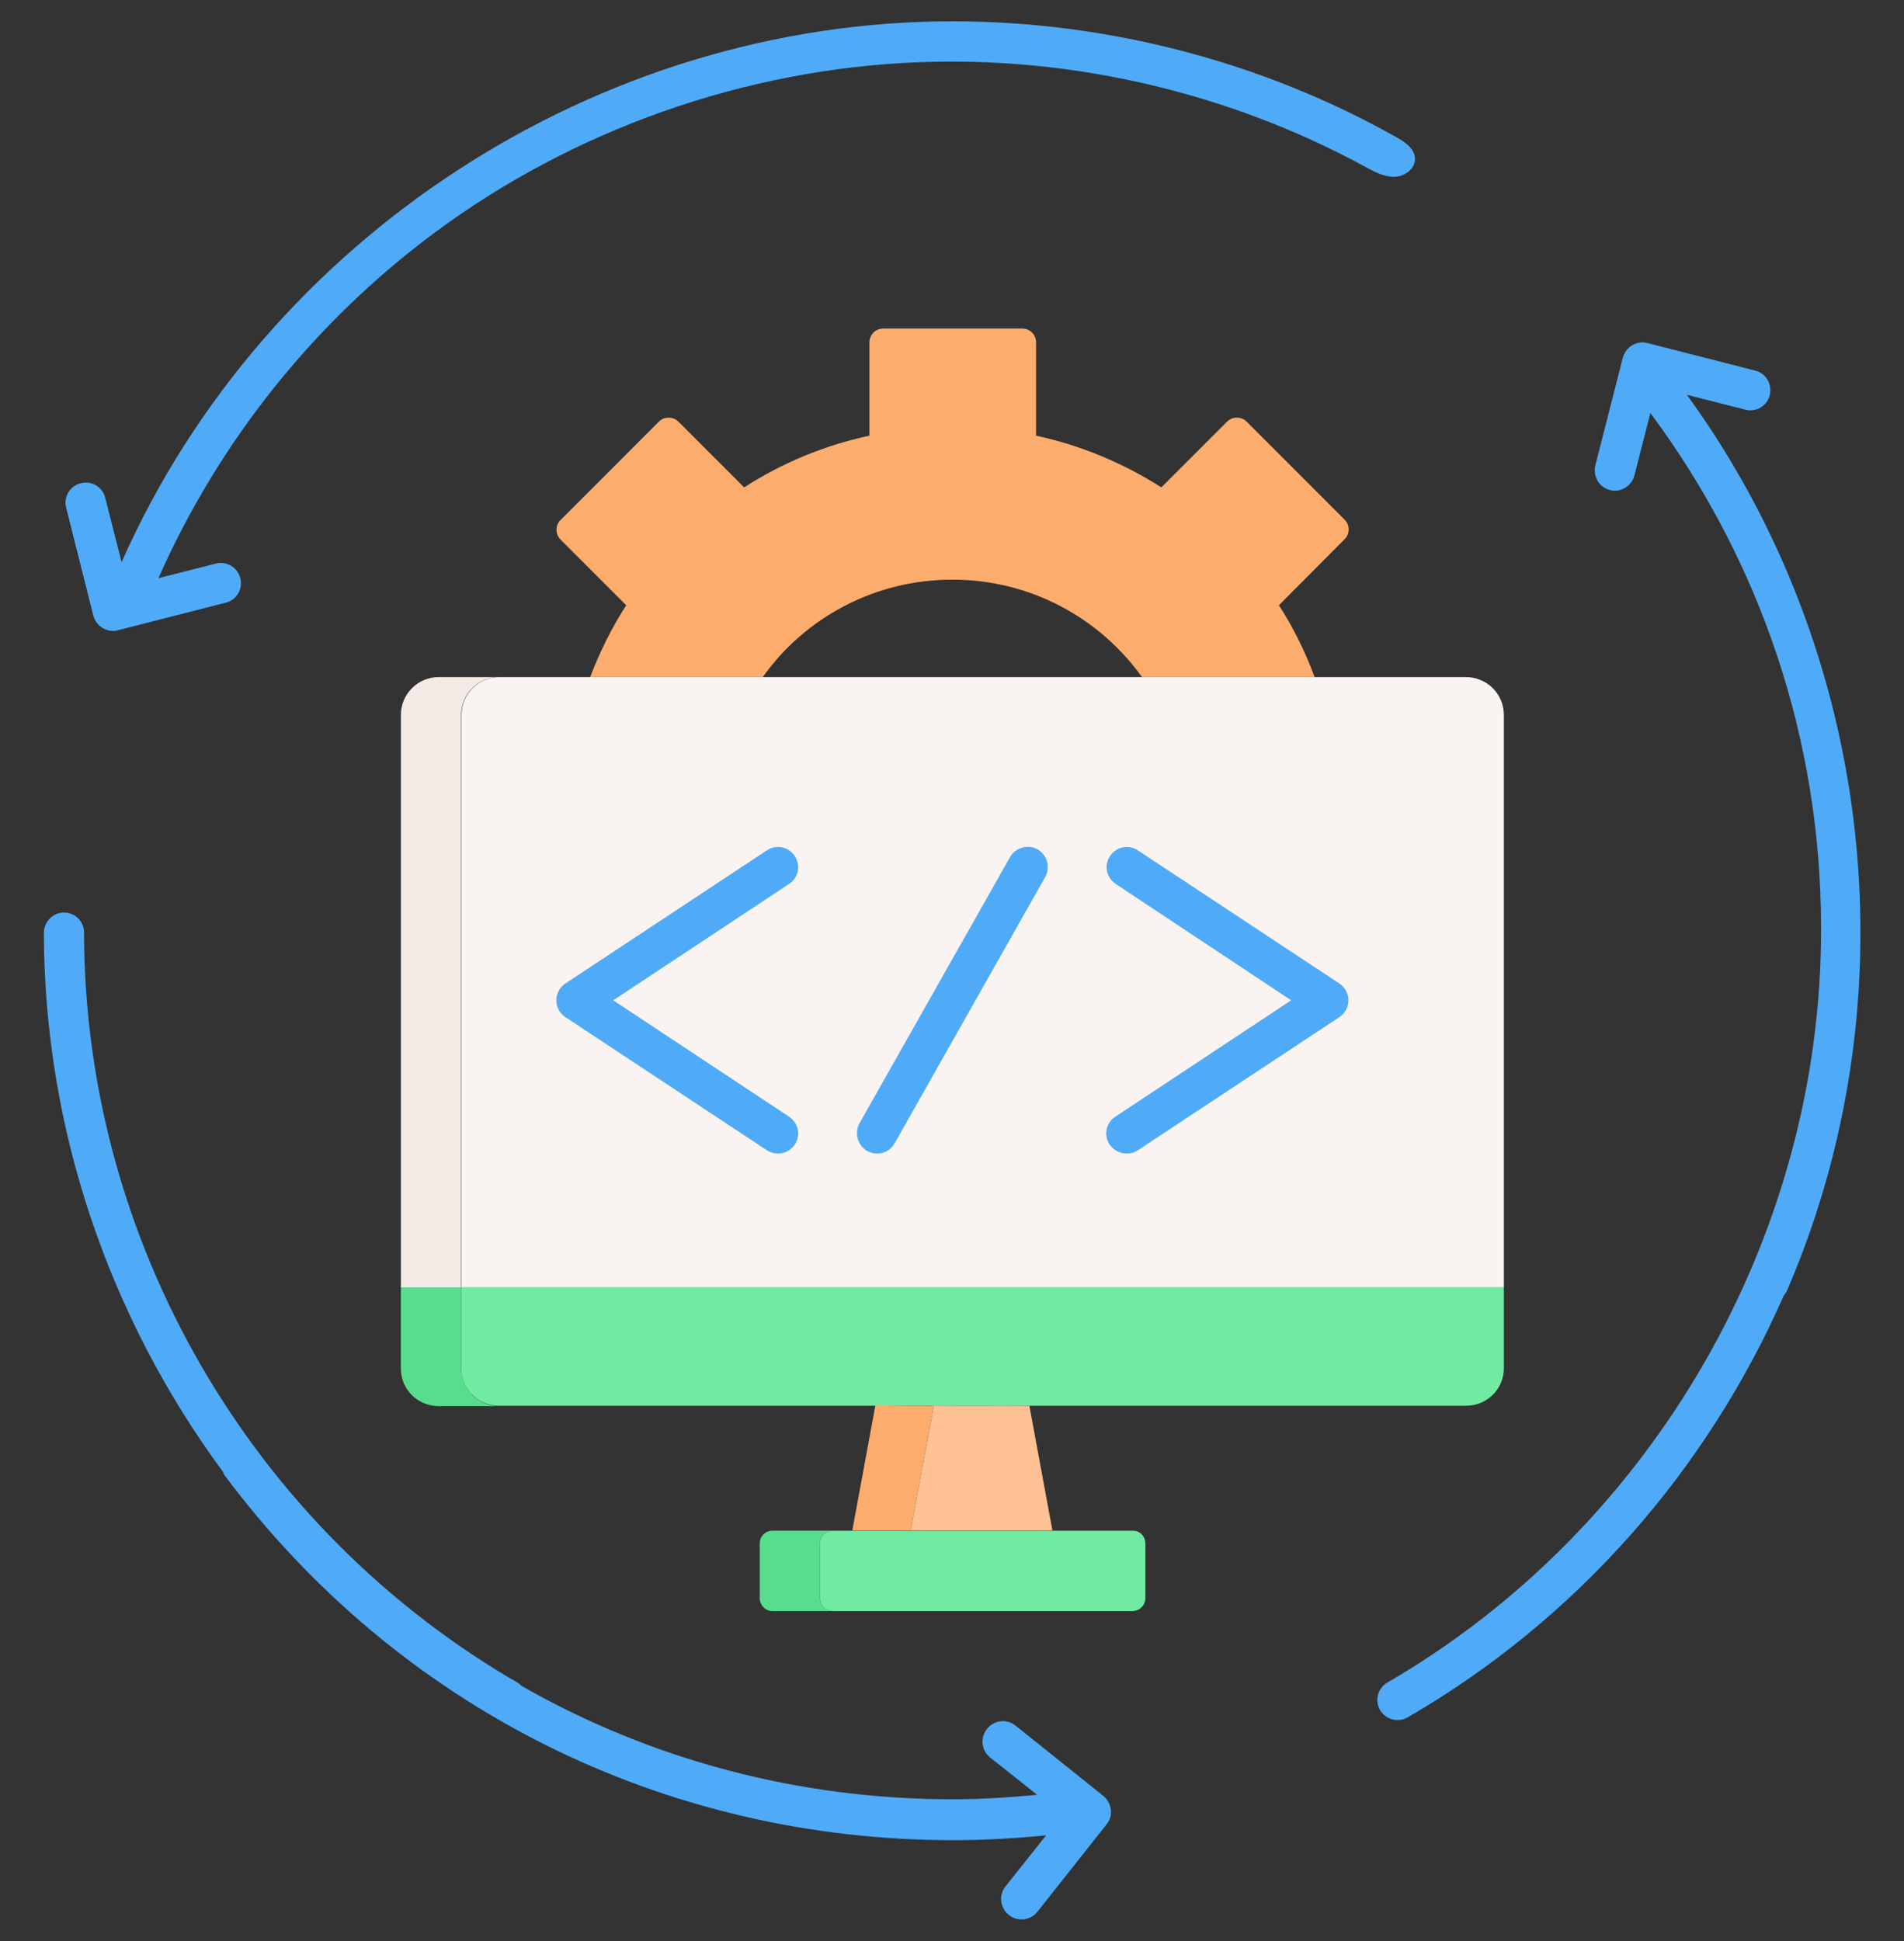 <svg width="52" height="53" viewBox="0 0 52 53" fill="none" xmlns="http://www.w3.org/2000/svg">
<rect x="0" y="0" width="52" height="53" fill="#333333" stroke="none"/>
<g clip-path="url(#clip0_0_967)">
<path d="M50.619 28.562C51.391 22.347 49.816 15.928 46.069 10.779L47.663 11.185C47.958 11.266 48.263 11.084 48.334 10.789C48.405 10.494 48.232 10.19 47.938 10.119L44.992 9.367C44.85 9.326 44.698 9.357 44.576 9.428C44.454 9.499 44.363 9.621 44.322 9.763L43.57 12.709C43.499 13.003 43.672 13.308 43.967 13.379C44.007 13.389 44.058 13.399 44.099 13.399C44.342 13.399 44.566 13.237 44.637 12.983L45.074 11.276C48.11 15.369 49.725 20.214 49.735 25.302V25.404C49.735 33.783 45.135 41.735 37.893 45.94C37.629 46.092 37.538 46.427 37.69 46.691C37.791 46.864 37.974 46.965 38.167 46.965C38.259 46.965 38.36 46.945 38.441 46.894C43.073 44.213 46.627 40.13 48.72 35.367C48.76 35.326 48.791 35.276 48.811 35.225C49.735 33.082 50.334 30.837 50.619 28.562Z" fill="#4FABF7"/>
<path d="M2.549 16.812C2.59 16.954 2.681 17.076 2.803 17.147C2.884 17.198 2.986 17.228 3.088 17.228C3.128 17.228 3.179 17.218 3.22 17.208L6.165 16.456C6.459 16.385 6.642 16.081 6.561 15.786C6.49 15.491 6.185 15.309 5.891 15.39L4.327 15.786C5.972 12.069 8.562 8.819 11.832 6.381C15.651 3.538 20.343 1.882 25.096 1.699C29.311 1.537 33.566 2.532 37.284 4.553C37.528 4.685 37.791 4.827 38.066 4.827C38.35 4.827 38.645 4.624 38.645 4.34C38.645 4.066 38.37 3.873 38.127 3.741C34.46 1.679 30.235 0.582 26.01 0.582C16.321 0.582 7.242 6.493 3.321 15.349L2.874 13.592C2.803 13.298 2.499 13.115 2.204 13.196C1.909 13.267 1.727 13.572 1.808 13.866L2.549 16.812Z" fill="#4FABF7"/>
<path d="M27.737 47.118C27.493 46.925 27.148 46.966 26.955 47.209C26.762 47.453 26.802 47.798 27.046 47.992L28.326 49.007C27.564 49.078 26.792 49.129 26.02 49.129C21.795 49.129 17.763 48.042 14.239 46.031C14.219 46.011 14.198 45.991 14.178 45.97C6.866 41.756 2.306 33.895 2.295 25.465C2.295 25.16 2.052 24.916 1.747 24.916C1.442 24.916 1.198 25.17 1.198 25.475C1.209 30.838 2.986 35.977 6.084 40.181C6.104 40.212 6.104 40.252 6.134 40.283C10.867 46.62 18.119 50.246 26.041 50.246C26.884 50.246 27.737 50.195 28.57 50.114L27.462 51.506C27.27 51.749 27.31 52.095 27.554 52.288C27.655 52.369 27.777 52.41 27.899 52.41C28.062 52.41 28.224 52.338 28.336 52.196L30.225 49.809C30.317 49.698 30.357 49.545 30.337 49.403C30.317 49.261 30.245 49.129 30.134 49.038L27.737 47.118Z" fill="#4FABF7"/>
<path d="M36.725 14.72L34.928 16.527C35.324 17.137 35.649 17.797 35.903 18.488H31.19C30.032 16.873 28.143 15.827 26.01 15.827C23.878 15.827 21.978 16.873 20.831 18.488H16.118C16.382 17.797 16.707 17.137 17.103 16.527L15.306 14.73C15.163 14.577 15.163 14.344 15.306 14.202L17.997 11.51C18.139 11.368 18.383 11.368 18.525 11.51L20.323 13.308C21.349 12.648 22.506 12.16 23.745 11.896V9.347C23.745 9.144 23.908 8.971 24.121 8.971H27.92C28.123 8.971 28.296 9.134 28.296 9.347V11.896C29.524 12.16 30.682 12.648 31.718 13.308L33.516 11.51C33.658 11.368 33.902 11.368 34.044 11.51L36.735 14.202C36.867 14.344 36.867 14.577 36.725 14.72Z" fill="#FCAD6D"/>
<path d="M13.63 38.394H11.984C11.405 38.394 10.948 37.937 10.948 37.368V35.154H12.594V37.368C12.604 37.937 13.061 38.394 13.63 38.394Z" fill="#58DD8E"/>
<path d="M13.63 18.488C13.051 18.488 12.594 18.955 12.594 19.523V35.154H10.948V19.523C10.948 18.955 11.405 18.488 11.984 18.488H13.63Z" fill="#F3EAE6"/>
<path d="M41.072 19.523V35.154H12.604V19.523C12.604 18.955 13.061 18.488 13.64 18.488H40.036C40.605 18.488 41.072 18.945 41.072 19.523Z" fill="#F9F3F1"/>
<path d="M22.75 43.99H21.095C20.902 43.99 20.749 43.827 20.749 43.634V42.142C20.749 41.949 20.902 41.796 21.095 41.796H22.75C22.547 41.796 22.395 41.949 22.395 42.142V43.634C22.395 43.827 22.547 43.99 22.75 43.99Z" fill="#58DD8E"/>
<path d="M41.072 35.144V37.358C41.072 37.927 40.615 38.384 40.036 38.384H13.63C13.051 38.384 12.594 37.927 12.594 37.358V35.144H41.072Z" fill="#71EAA2"/>
<path d="M31.281 42.141V43.634C31.281 43.827 31.129 43.99 30.926 43.99H22.75C22.547 43.99 22.395 43.827 22.395 43.634V42.141C22.395 41.949 22.547 41.796 22.75 41.796H30.926C31.129 41.786 31.281 41.949 31.281 42.141Z" fill="#71EAA2"/>
<path d="M25.502 38.384C25.289 39.521 25.086 40.648 24.873 41.786H23.278C23.491 40.648 23.695 39.511 23.908 38.373C24.436 38.384 24.974 38.384 25.502 38.384Z" fill="#FCAD6D"/>
<path d="M28.113 38.384L26.802 38.394C27.239 38.384 27.676 38.384 28.113 38.384Z" fill="#FFC294"/>
<path d="M28.742 41.786H24.873C25.086 40.649 25.289 39.521 25.503 38.384H28.113L28.742 41.786Z" fill="#FFC294"/>
<path d="M26.813 38.384H25.502V38.373C25.939 38.384 26.376 38.384 26.813 38.384Z" fill="#FFC294"/>
<path d="M21.247 31.498C21.145 31.498 21.034 31.467 20.942 31.406L15.438 27.77C15.285 27.669 15.194 27.496 15.194 27.313C15.194 27.131 15.285 26.958 15.438 26.856L20.942 23.22C21.196 23.048 21.541 23.119 21.704 23.373C21.877 23.627 21.806 23.972 21.552 24.134L16.748 27.313L21.552 30.492C21.806 30.665 21.877 31 21.704 31.254C21.602 31.406 21.43 31.498 21.247 31.498Z" fill="#4FABF7"/>
<path d="M30.773 31.498C30.591 31.498 30.418 31.406 30.306 31.254C30.134 31 30.205 30.655 30.459 30.492L35.263 27.313L30.469 24.134C30.215 23.962 30.144 23.627 30.317 23.373C30.489 23.119 30.824 23.048 31.078 23.22L36.583 26.856C36.735 26.958 36.827 27.131 36.827 27.313C36.827 27.496 36.735 27.669 36.583 27.77L31.078 31.406C30.987 31.467 30.885 31.498 30.773 31.498Z" fill="#4FABF7"/>
<path d="M23.959 31.498C23.867 31.498 23.776 31.477 23.685 31.427C23.421 31.274 23.329 30.939 23.471 30.675L27.585 23.403C27.737 23.139 28.072 23.048 28.336 23.19C28.6 23.342 28.692 23.677 28.549 23.941L24.436 31.213C24.335 31.396 24.152 31.498 23.959 31.498Z" fill="#4FABF7"/>
</g>
<defs>
<clipPath id="clip0_0_967">
<rect width="52" height="52" fill="white" transform="translate(0 0.48)"/>
</clipPath>
</defs>
</svg>
